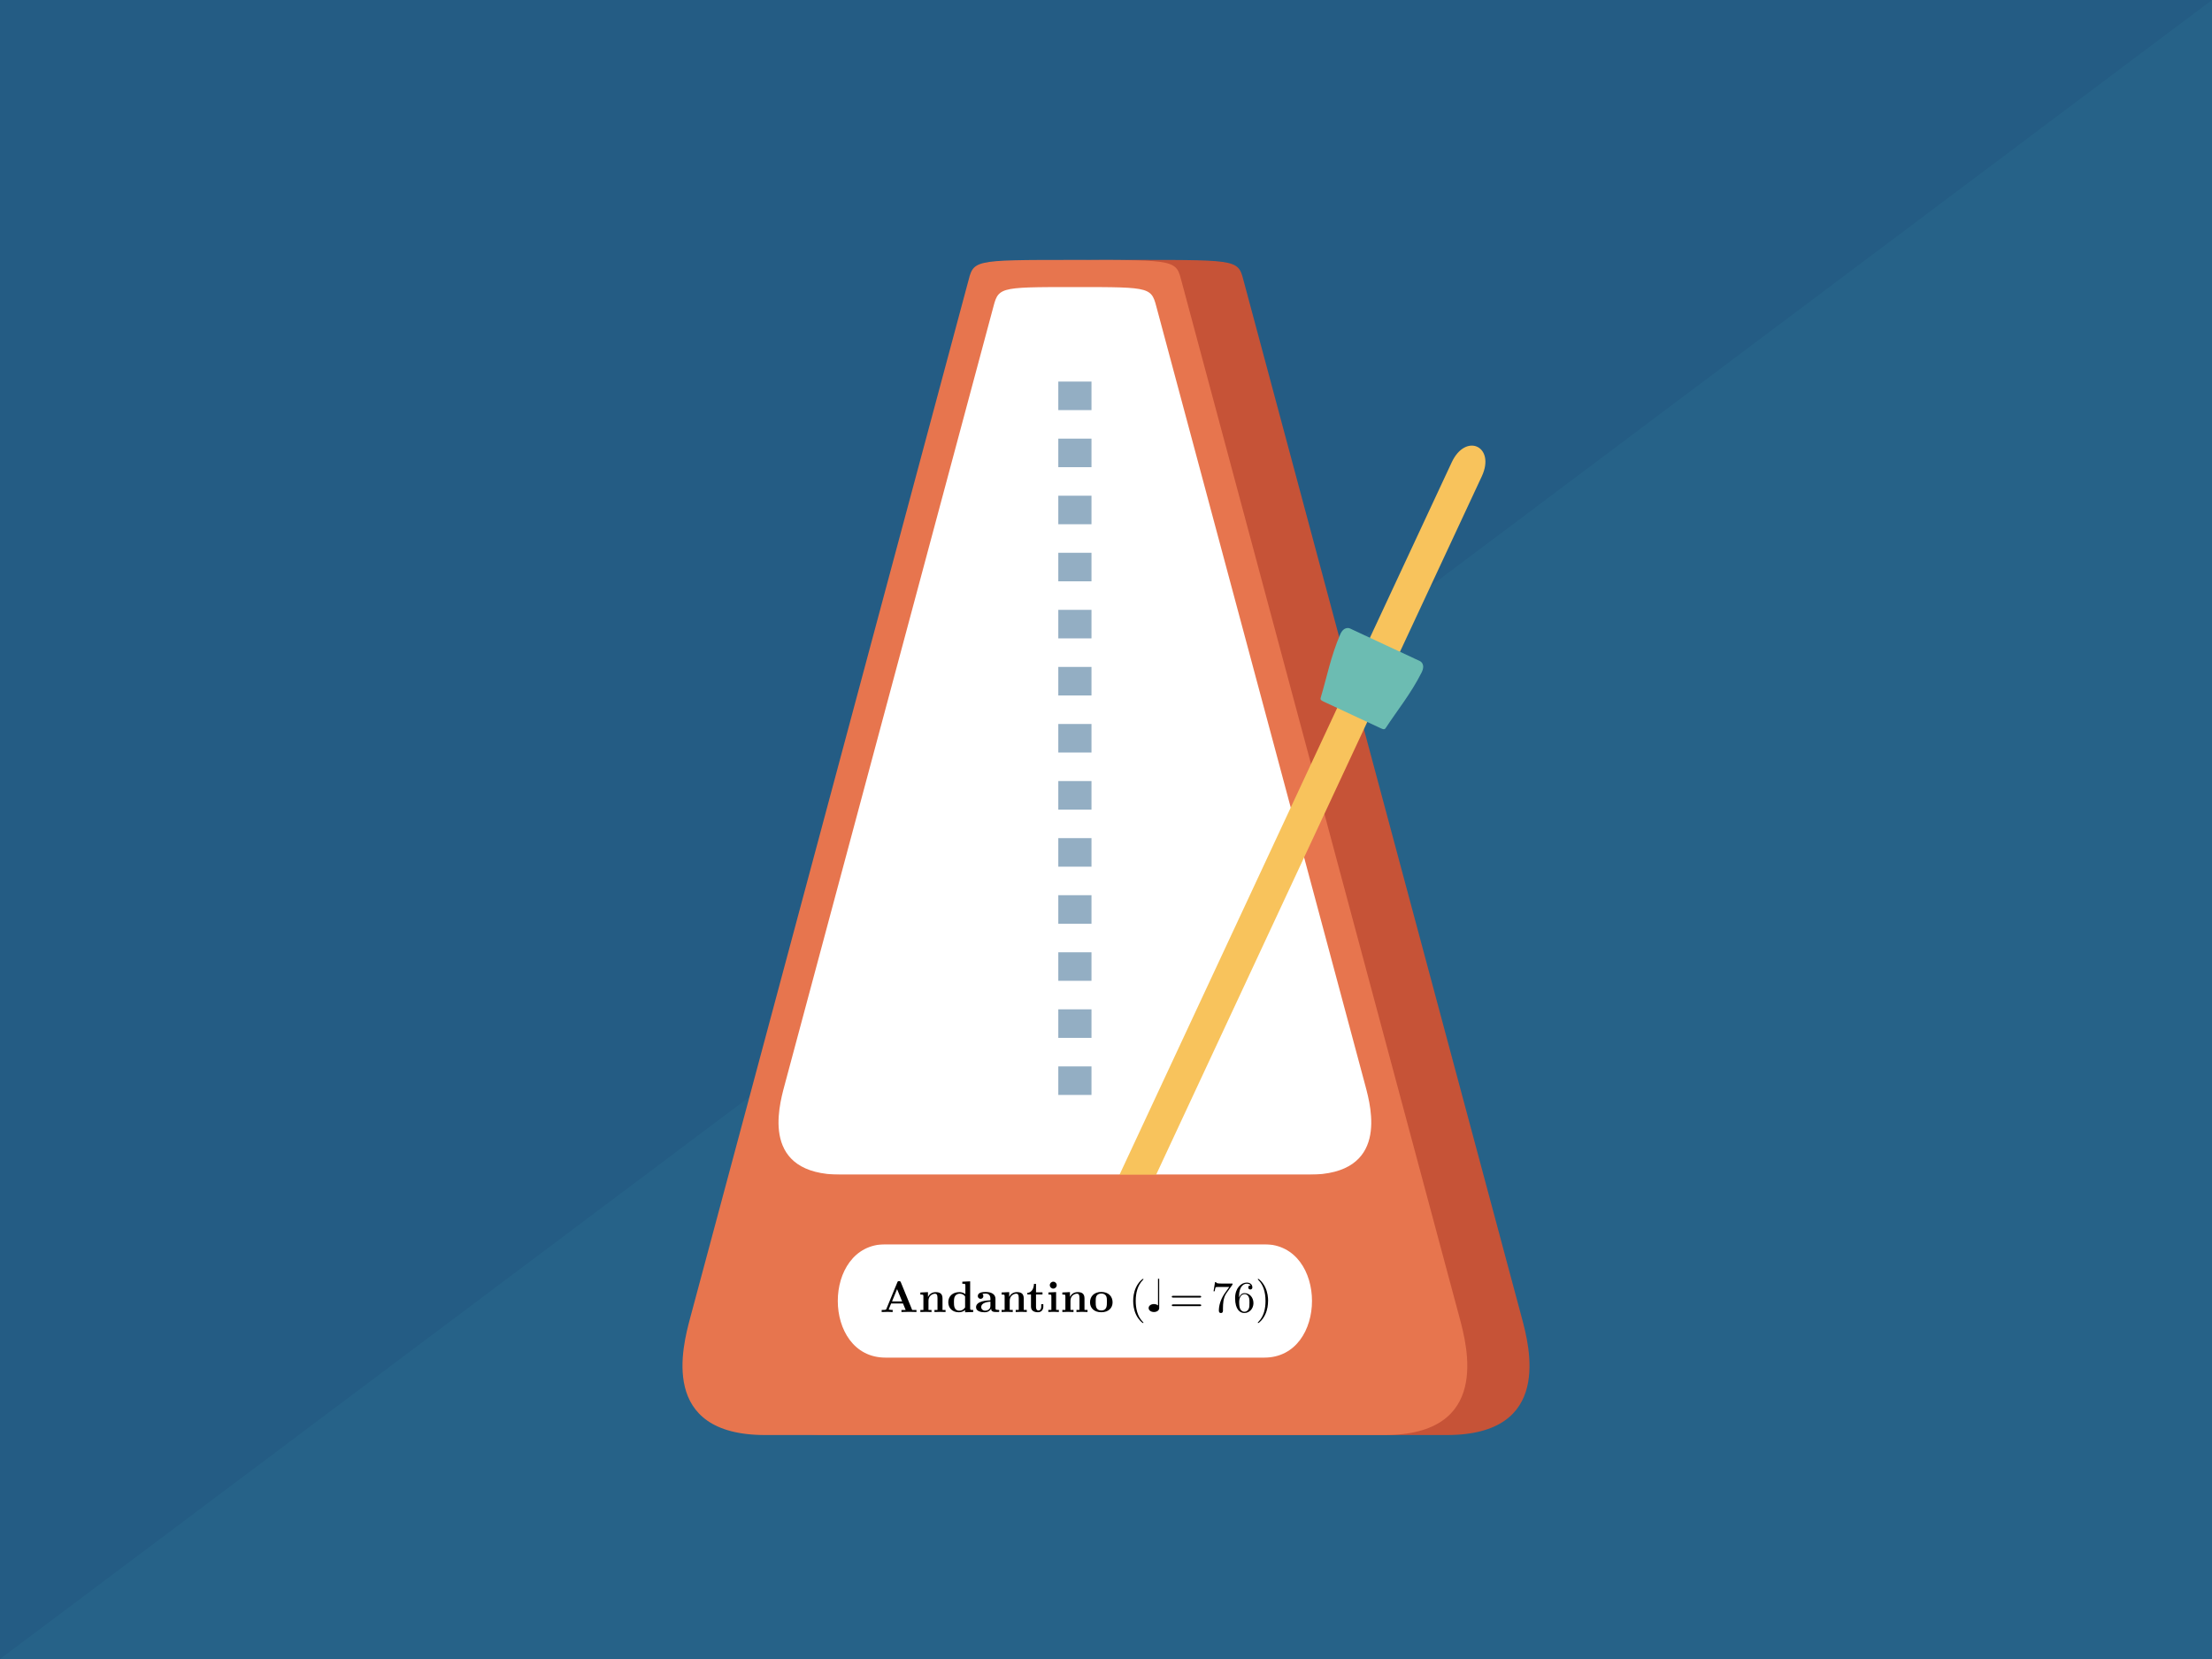 <?xml version="1.0" encoding="UTF-8" standalone="no"?>
<svg version="1.0" xmlns="http://www.w3.org/2000/svg" width="800" height="600" viewBox="0 0 800 600">
	<rect id="darkbg" fill="#245c84" width="800" height="600" x="0" y="0" />
	<path id="lightbg" fill="#266288" d="M 0,600 800,0 v 600 z" />
	<path id="shadow" fill="#c65337" d="m 411.25,94 c 38,0 36.5,0 38.78,8.5 l 100.32,374 c 2.816,10.5 11.4,42.5 -27.1,42.5 H 299.25 c -38.5,0 -29.916,-32 -27.1,-42.5 l 100.32,-374 c 2.28,-8.5 0.78,-8.5 38.78,-8.5 z" />
	<path id="inside" fill="#fff" d="m 388.75,99 c 37.11,0 35.644,-4e-6 37.87,8.3 l 97.96,365.2 c 2.75,10.25 11.13,41.5 -26.46,41.5 H 279.39 c -37.59,0 -29.2,-31.25 -26.46,-41.5 l 97.95,-365.2 c 2.226,-8.3 0.76,-8.3 37.87,-8.3 z" />
	<path id="body" fill="#e7754e" d="m 388.75,94 c 38,0 36.5,0 38.78,8.5 l 100.32,374 c 2.816,10.5 11.4,42.5 -27.1,42.5 h -224 c -38.5,0 -29.916,-32 -27.1,-42.5 l 100.32,-374 C 352.25,94 350.75,94 388.75,94 Z m -29.86,18.36 -75.21,280.38 c -2.12,7.91 -8.58,32.1 20.47,32.1 h 169.2 c 29.05,0 22.59,-24.19 20.47,-32.1 L 418.61,112.36 c -2.29,-8.54 -1.155,-8.54 -29.86,-8.54 -28.71,0 -27.57,2e-4 -29.86,8.54 z M 457.25,450 h -137 c -23,0 -23,41 0,41 h 137 c 23,0 23,-41 0,-41 z" />
	<path id="marks" fill="#93aec3" d="m 382.75,138 h 12 v 10.32 h -12 z m 0,20.64 h 12 v 10.32 h -12 z m 0,20.64 h 12 v 10.32 h -12 z m 0,20.64 h 12 v 10.32 h -12 z m 0,20.64 h 12 v 10.32 h -12 z m 0,20.64 h 12 v 10.32 h -12 z m 0,20.64 h 12 v 10.32 h -12 z m 0,20.64 h 12 v 10.32 h -12 z m 0,20.64 h 12 v 10.32 h -12 z m 0,20.64 h 12 v 10.32 h -12 z m 0,20.64 h 12 v 10.32 h -12 z m 0,20.64 h 12 v 10.32 h -12 z m 0,20.64 h 12 V 396 h -12 z" />
	<g id="pendulum" transform="rotate(25,388,473.5)">
		<path id="rod" fill="#f8c35c" d="M 382.75,439.5 V 138 c 0,-12 12,-12 12,0 v 301.5 z" />
		<path id="weight" fill="#6cbcb2" d="m 378.75,236 c -2.5,0 -2.85,0.1 -3,-1 -1,-7 -3,-15 -3.25,-23.5 -0.1,-3.5 2.25,-3.5 2.25,-3.5 h 28 c 0,0 2.35,-0.01 2.25,3.5 -0.25,8.5 -2.25,16.5 -3.25,23.5 -0.15,1.1 -0.5,1 -3,1 z" />
		<animateTransform attributeName="transform" attributeType="XML" type="rotate" repeatCount="indefinite" calcMode="spline"
			dur="1.579s"
			values="25 388 473.5;-25 388 473.5;25 388 473.5"
			keyTimes="0; 0.5; 1"
			keySplines=".65 0 .35 1;.65 0 .35 1" />
	</g>
	<path id="hiddenstrip" fill="#e7754e" d="M 509.75,450 H 267.75 v -25.16 h 242 z" />
	<path id="tempo" fill="#000" d="m 434.43,468.97 c 0,-0.32 -0.3,-0.32 -0.53,-0.32 h -9.58 c -0.22,0 -0.53,0 -0.53,0.32 0,0.32 0.3,0.32 0.54,0.32 h 9.55 c 0.24,0 0.54,0 0.54,-0.32 z m 0,3.1 c 0,-0.32 -0.3,-0.32 -0.54,-0.32 h -9.55 c -0.24,0 -0.54,0 -0.54,0.32 0,0.32 0.3,0.32 0.53,0.32 h 9.58 c 0.22,0 0.53,0 0.53,-0.32 z m 11.34,-7.86 h -3.89 c -1.95,0 -1.98,-0.21 -2.05,-0.51 h -0.4 l -0.53,3.3 h 0.4 c 0.05,-0.26 0.19,-1.26 0.4,-1.46 0.11,-0.1 1.36,-0.1 1.57,-0.1 h 3.31 l -1.79,2.53 c -1.44,2.16 -1.97,4.38 -1.97,6.02 0,0.16 0,0.88 0.74,0.88 0.74,0 0.74,-0.72 0.74,-0.88 v -0.82 c 0,-0.88 0.05,-1.76 0.18,-2.62 0.06,-0.37 0.29,-1.74 0.99,-2.74 l 2.16,-3.04 c 0.14,-0.19 0.14,-0.22 0.14,-0.56 z m 7.55,7.04 c 0,-2.03 -1.42,-3.57 -3.2,-3.57 -1.09,0 -1.68,0.82 -2,1.58 v -0.38 c 0,-4.05 1.98,-4.62 2.8,-4.62 0.38,0 1.06,0.1 1.41,0.64 -0.24,0 -0.88,0 -0.88,0.72 0,0.5 0.38,0.74 0.74,0.74 0.26,0 0.74,-0.14 0.74,-0.77 0,-0.96 -0.7,-1.73 -2.03,-1.73 -2.05,0 -4.21,2.06 -4.21,5.6 0,4.27 1.86,5.41 3.34,5.41 1.78,0 3.3,-1.5 3.3,-3.62 z m -1.44,-0.02 c 0,0.77 0,1.57 -0.27,2.14 -0.48,0.96 -1.22,1.04 -1.58,1.04 -1.01,0 -1.49,-0.96 -1.58,-1.2 -0.29,-0.75 -0.29,-2.03 -0.29,-2.32 0,-1.25 0.51,-2.85 1.95,-2.85 0.26,0 0.99,0 1.49,0.99 0.29,0.59 0.29,1.41 0.29,2.19 z m 6.75,-0.72 c 0,-1.25 -0.18,-3.18 -1.06,-4.99 -0.96,-1.97 -2.34,-3.01 -2.5,-3.01 -0.1,0 -0.16,0.06 -0.16,0.16 0,0.05 0,0.08 0.3,0.37 1.57,1.58 2.48,4.13 2.48,7.47 0,2.74 -0.59,5.55 -2.58,7.57 -0.21,0.19 -0.21,0.22 -0.21,0.27 0,0.1 0.06,0.16 0.16,0.16 0.16,0 1.6,-1.09 2.54,-3.12 0.82,-1.76 1.01,-3.54 1.01,-4.88 z m -39.39,2.56 v -10.59 h -0.43 v 9.65 c -0.36,-0.31 -0.92,-0.5 -1.47,-0.5 -0.99,0 -1.92,0.55 -1.92,1.44 0,0.9 0.94,1.44 1.92,1.44 0.97,0 1.91,-0.54 1.91,-1.44 z m -5.71,5.28 c 0,-0.05 0,-0.08 -0.27,-0.35 -2,-2.02 -2.51,-5.04 -2.51,-7.49 0,-2.78 0.61,-5.57 2.58,-7.57 0.21,-0.19 0.21,-0.22 0.21,-0.27 0,-0.11 -0.06,-0.16 -0.16,-0.16 -0.16,0 -1.6,1.09 -2.54,3.12 -0.82,1.76 -1.01,3.54 -1.01,4.88 0,1.25 0.18,3.18 1.06,4.99 0.96,1.97 2.34,3.01 2.5,3.01 0.1,0 0.16,-0.05 0.16,-0.16 z m -82.08,-3.84 v -0.75 h -1.55 l -4.1,-10 c -0.18,-0.42 -0.37,-0.42 -0.64,-0.42 -0.45,0 -0.51,0.13 -0.62,0.42 l -3.97,9.63 c -0.1,0.24 -0.14,0.37 -1.36,0.37 h -0.34 v 0.75 l 1.87,-0.05 c 0.62,0 1.52,0 2.11,0.05 v -0.75 c 0,0 -1.42,0 -1.42,-0.21 l 0.06,-0.19 0.8,-1.94 h 4.29 l 0.96,2.34 h -1.52 v 0.75 c 0.61,-0.05 2.13,-0.05 2.82,-0.05 0.64,0 2.05,0 2.61,0.05 z m -5.18,-3.84 h -3.65 l 1.82,-4.45 z m 15.7,3.84 v -0.75 h -1.1 v -4.14 c 0,-1.68 -0.86,-2.3 -2.46,-2.3 -1.54,0 -2.38,0.91 -2.8,1.73 v -1.73 l -2.75,0.13 v 0.75 c 0.99,0 1.1,0 1.1,0.62 v 4.94 h -1.1 v 0.75 l 2.02,-0.05 2.02,0.05 v -0.75 h -1.1 v -3.34 c 0,-1.74 1.38,-2.53 2.38,-2.53 0.54,0 0.88,0.34 0.88,1.55 v 4.32 h -1.1 v 0.75 l 2.02,-0.05 z m 10,0 v -0.75 c -0.99,0 -1.1,0 -1.1,-0.62 v -9.73 l -2.83,0.13 v 0.75 c 0.99,0 1.1,0 1.1,0.62 v 3.12 c -0.8,-0.62 -1.63,-0.72 -2.16,-0.72 -2.34,0 -4.02,1.41 -4.02,3.66 0,2.11 1.47,3.63 3.84,3.63 0.98,0 1.74,-0.38 2.24,-0.78 v 0.78 z m -2.93,-1.65 c -0.21,0.29 -0.86,1.17 -2.08,1.17 -1.95,0 -1.95,-1.94 -1.95,-3.06 0,-0.77 0,-1.63 0.42,-2.26 0.46,-0.67 1.22,-0.83 1.71,-0.83 0.91,0 1.55,0.51 1.9,0.98 z m 12.38,1.26 c 0,-0.37 -0.21,-0.37 -0.42,-0.37 -0.98,-0.02 -0.98,-0.22 -0.98,-0.59 v -3.44 c 0,-1.42 -1.14,-2.46 -3.52,-2.46 -0.91,0 -2.86,0.06 -2.86,1.47 0,0.7 0.56,1.01 0.99,1.01 0.5,0 1.01,-0.34 1.01,-1.01 0,-0.48 -0.3,-0.75 -0.35,-0.78 0.45,-0.1 0.96,-0.11 1.15,-0.11 1.2,0 1.76,0.67 1.76,1.89 v 0.54 c -1.14,0.05 -5.2,0.19 -5.2,2.51 0,1.54 1.98,1.82 3.09,1.82 1.28,0 2.03,-0.66 2.38,-1.33 0,0.5 0,1.23 1.66,1.23 h 0.77 c 0.32,0 0.51,0 0.51,-0.38 z m -3.22,-1.84 c 0,1.54 -1.47,1.74 -1.87,1.74 -0.82,0 -1.46,-0.56 -1.46,-1.26 0,-1.73 2.53,-1.95 3.33,-2 z m 13.15,2.22 v -0.75 h -1.1 v -4.14 c 0,-1.68 -0.86,-2.3 -2.46,-2.3 -1.54,0 -2.38,0.91 -2.8,1.73 v -1.73 l -2.75,0.13 v 0.75 c 0.99,0 1.1,0 1.1,0.62 v 4.94 h -1.1 v 0.75 l 2.02,-0.05 2.02,0.05 v -0.75 h -1.1 v -3.34 c 0,-1.74 1.38,-2.53 2.38,-2.53 0.54,0 0.88,0.34 0.88,1.55 v 4.32 h -1.1 v 0.75 l 2.02,-0.05 z m 5.98,-1.98 v -0.85 h -0.75 v 0.82 c 0,1.09 -0.51,1.47 -0.96,1.47 -0.93,0 -0.93,-1.02 -0.93,-1.39 v -4.42 h 2.34 v -0.75 h -2.34 v -3.06 h -0.75 c -0.02,1.6 -0.8,3.18 -2.38,3.23 v 0.58 h 1.31 v 4.38 c 0,1.71 1.39,2.06 2.53,2.06 1.22,0 1.94,-0.91 1.94,-2.08 z m 5.62,1.98 v -0.75 h -0.99 v -6.45 l -2.78,0.13 v 0.75 c 0.94,0 1.06,0 1.06,0.62 v 4.94 h -1.1 v 0.75 l 1.95,-0.05 z m -0.77,-9.71 c 0,-0.69 -0.56,-1.25 -1.25,-1.25 -0.69,0 -1.25,0.56 -1.25,1.25 0,0.69 0.56,1.25 1.25,1.25 0.69,0 1.25,-0.56 1.25,-1.25 z m 11.14,9.71 v -0.75 h -1.1 v -4.14 c 0,-1.68 -0.86,-2.3 -2.46,-2.3 -1.54,0 -2.38,0.91 -2.8,1.73 v -1.73 l -2.75,0.13 v 0.75 c 0.99,0 1.1,0 1.1,0.62 v 4.94 h -1.1 v 0.75 l 2.02,-0.05 2.02,0.05 v -0.75 h -1.1 v -3.34 c 0,-1.74 1.38,-2.53 2.38,-2.53 0.54,0 0.88,0.34 0.88,1.55 v 4.32 h -1.1 v 0.75 l 2.02,-0.05 z m 9.06,-3.49 c 0,-2.14 -1.47,-3.76 -4.08,-3.76 -2.62,0 -4.08,1.63 -4.08,3.76 0,1.98 1.41,3.58 4.08,3.58 2.69,0 4.08,-1.62 4.08,-3.58 z m -2.05,-0.18 c 0,1.39 0,3.12 -2.03,3.12 -2.03,0 -2.03,-1.73 -2.03,-3.12 0,-0.72 0,-1.54 0.27,-2.08 0.3,-0.59 0.98,-0.93 1.76,-0.93 0.67,0 1.34,0.26 1.7,0.82 0.34,0.54 0.34,1.42 0.34,2.19 z" />
</svg>

